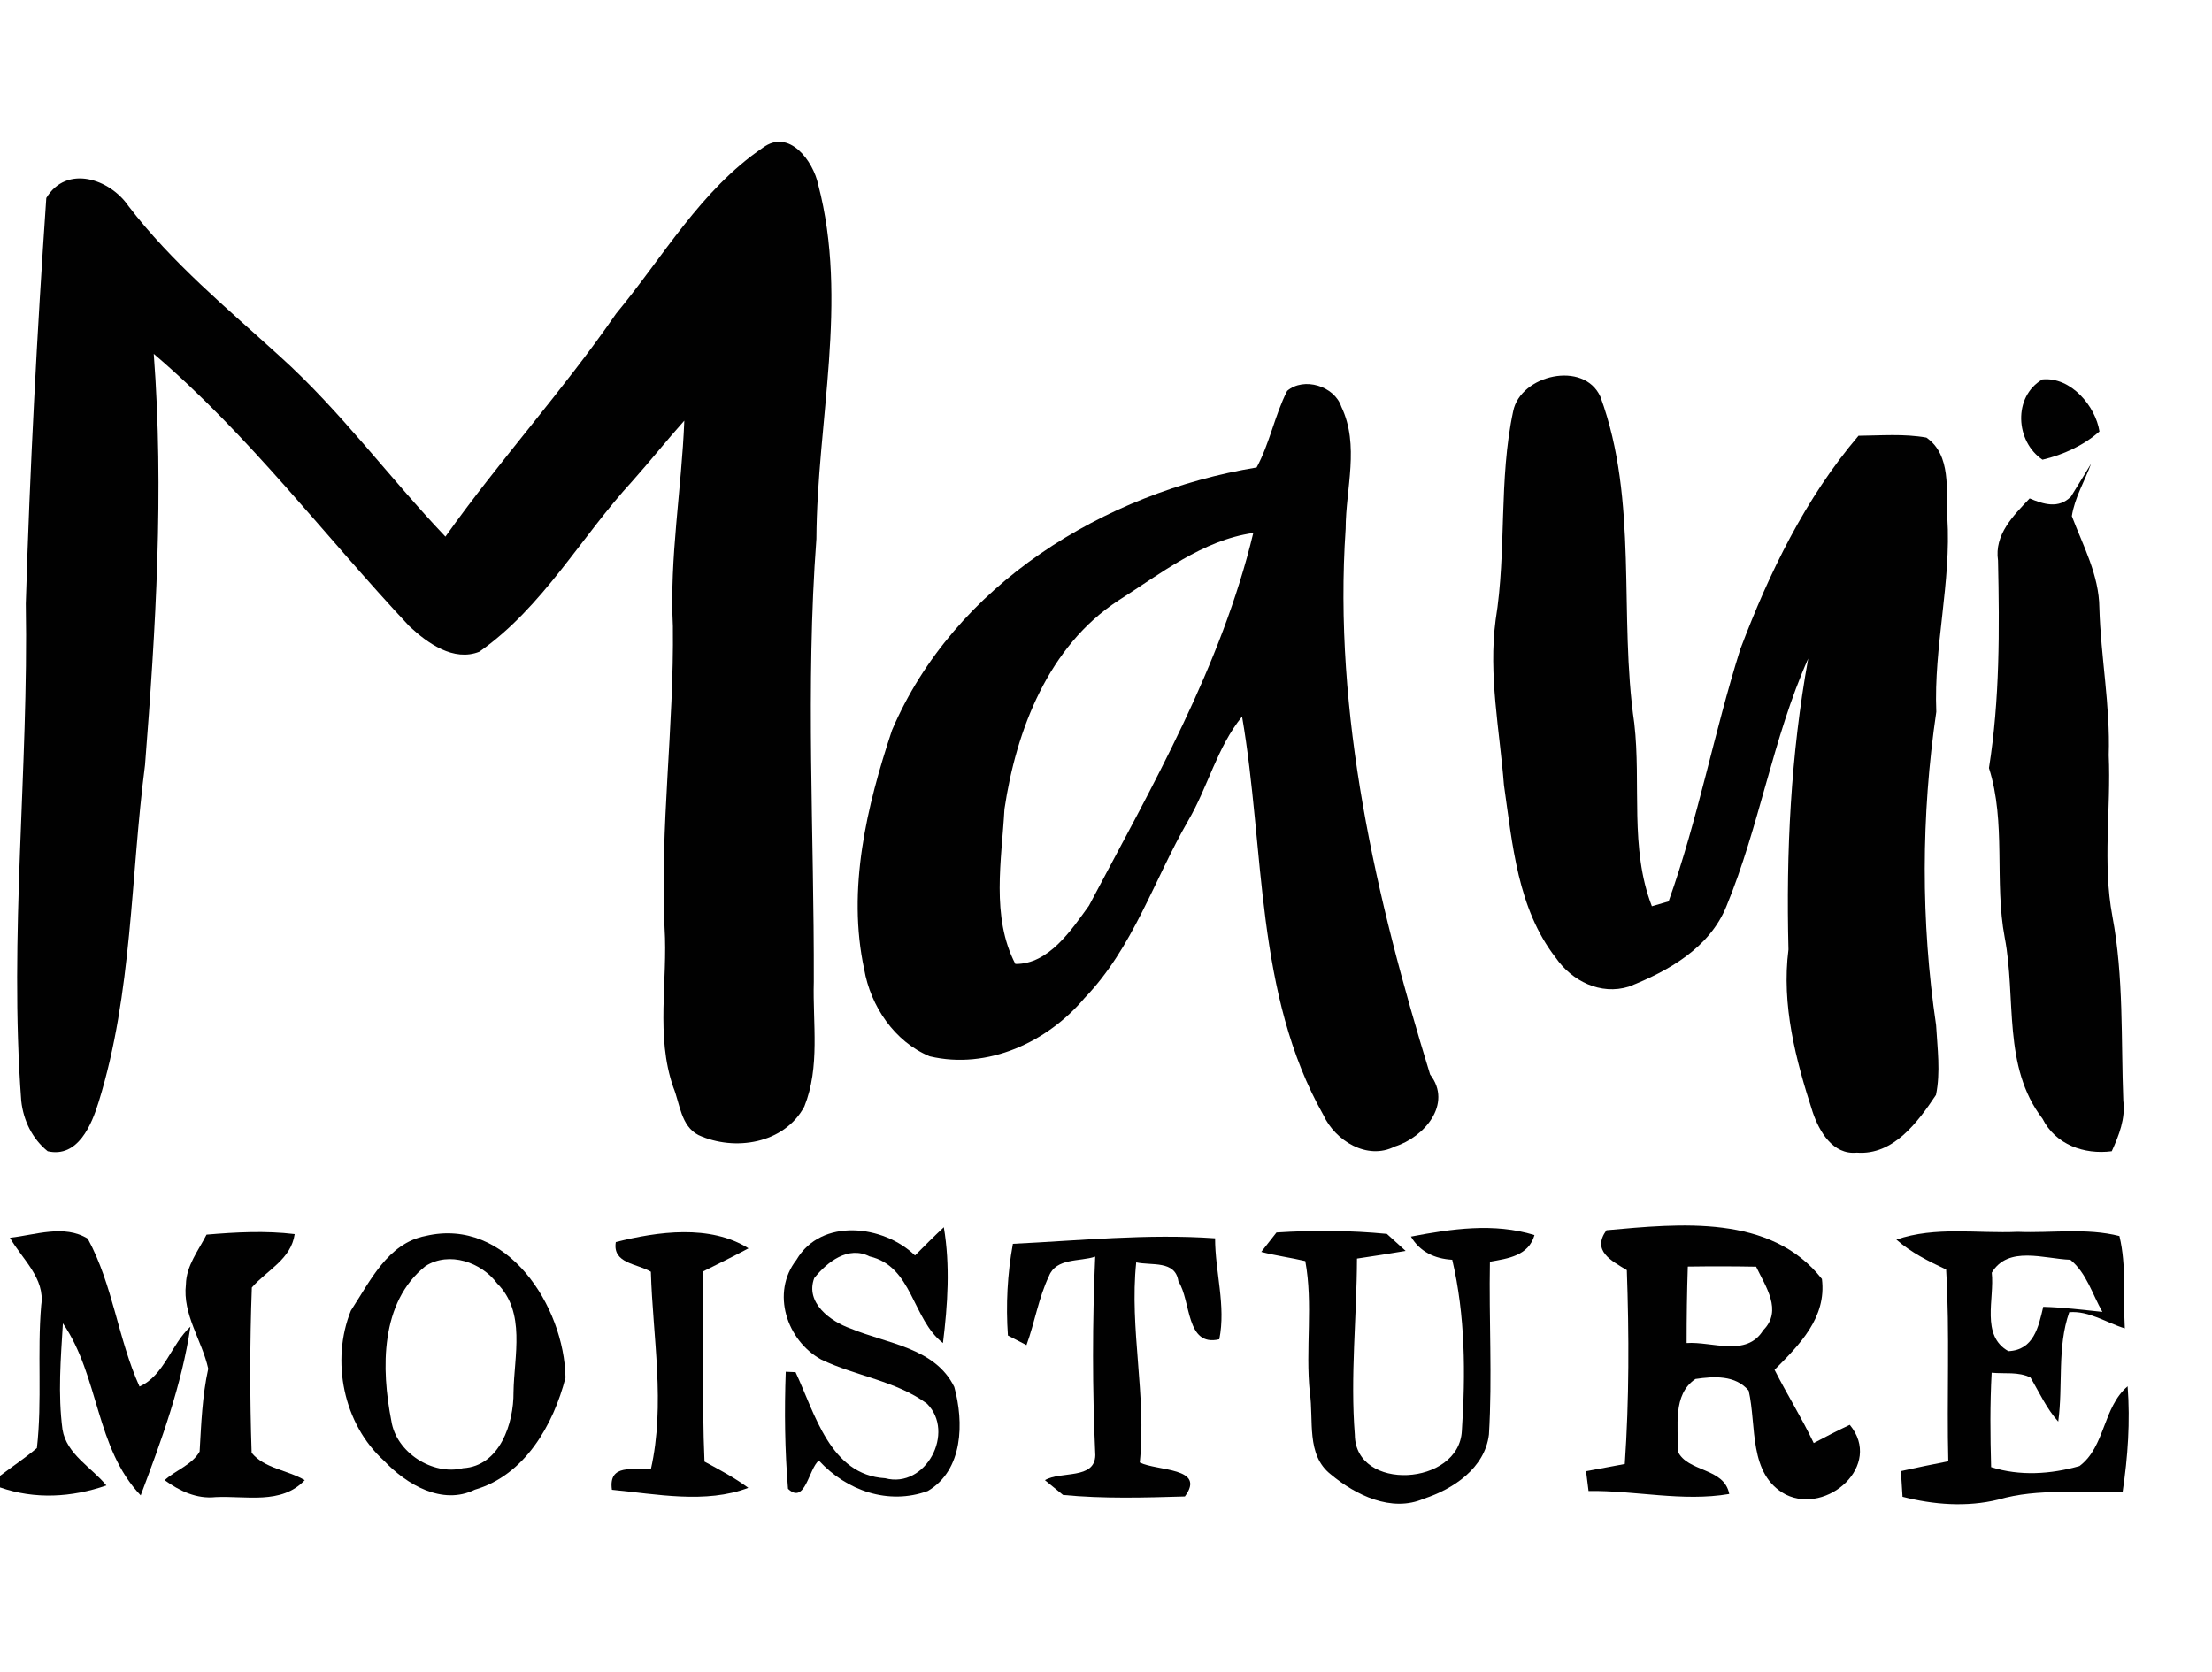 <?xml version="1.0" encoding="UTF-8" ?>
<!DOCTYPE svg PUBLIC "-//W3C//DTD SVG 1.1//EN" "http://www.w3.org/Graphics/SVG/1.1/DTD/svg11.dtd">
<svg width="205pt" height="155pt" viewBox="0 0 205 155" version="1.1" xmlns="http://www.w3.org/2000/svg">
<g id="#ffffffff">
</g>
<g id="#010101ff">
<path fill="#010101" opacity="1.00" d=" M 70.70 13.69 C 73.14 11.88 75.37 14.93 75.83 17.12 C 78.65 27.89 75.72 39.03 75.66 49.95 C 74.64 63.61 75.46 77.32 75.42 91.01 C 75.31 94.85 76.02 98.89 74.54 102.57 C 72.68 106.02 68.08 106.75 64.73 105.21 C 63.09 104.36 63.02 102.30 62.40 100.78 C 60.74 96.01 61.90 90.92 61.59 86.00 C 61.16 76.67 62.47 67.38 62.36 58.05 C 62.04 51.66 63.17 45.35 63.42 38.99 C 61.78 40.82 60.25 42.75 58.61 44.59 C 53.82 49.80 50.32 56.27 44.42 60.41 C 42.04 61.36 39.61 59.61 37.94 58.05 C 30.05 49.64 23.07 40.31 14.25 32.80 C 15.21 45.50 14.44 58.23 13.44 70.91 C 12.09 81.31 12.28 92.01 9.15 102.12 C 8.50 104.25 7.22 107.35 4.42 106.71 C 2.99 105.56 2.17 103.86 1.97 102.05 C 0.82 86.69 2.66 71.33 2.39 55.95 C 2.77 43.41 3.43 30.87 4.29 18.35 C 6.17 15.23 10.18 16.57 11.90 19.09 C 15.94 24.37 21.08 28.60 25.96 33.05 C 31.59 38.12 36.07 44.27 41.28 49.74 C 46.31 42.66 52.17 36.22 57.10 29.07 C 61.46 23.81 64.95 17.60 70.70 13.69 Z" />
<path fill="#010101" opacity="1.00" d=" M 140.24 38.10 C 140.92 34.76 146.78 33.38 148.32 36.77 C 151.88 46.48 149.99 56.98 151.46 67.04 C 152.11 72.66 151.01 78.63 153.09 84.00 C 153.48 83.89 154.26 83.66 154.64 83.55 C 157.37 75.92 158.85 67.88 161.29 60.16 C 163.97 53.08 167.31 46.19 172.24 40.39 C 174.33 40.37 176.45 40.19 178.53 40.56 C 180.88 42.20 180.34 45.46 180.47 47.95 C 180.85 54.00 179.20 59.92 179.45 65.98 C 178.04 75.58 178.01 85.42 179.43 95.02 C 179.55 97.17 179.86 99.36 179.42 101.49 C 177.74 104.00 175.48 107.10 172.08 106.84 C 169.86 107.06 168.60 104.88 167.99 103.07 C 166.42 98.22 165.09 93.16 165.75 88.01 C 165.52 78.98 165.96 69.95 167.58 61.04 C 164.28 68.45 163.08 76.54 159.99 84.02 C 158.43 87.86 154.62 90.01 150.96 91.45 C 148.34 92.27 145.67 90.93 144.18 88.77 C 140.64 84.22 140.17 78.26 139.38 72.76 C 138.98 67.67 137.93 62.58 138.61 57.46 C 139.65 51.05 138.87 44.47 140.24 38.10 Z" />
<path fill="#010101" opacity="1.00" d=" M 189.28 35.17 C 191.93 34.91 194.21 37.66 194.57 39.99 C 193.08 41.31 191.21 42.15 189.29 42.61 C 186.78 40.93 186.54 36.76 189.28 35.17 Z" />
<path fill="#010101" opacity="1.00" d=" M 119.29 36.23 C 120.84 34.91 123.67 35.78 124.31 37.70 C 126.02 41.28 124.72 45.26 124.71 49.01 C 123.55 66.21 127.52 83.27 132.54 99.60 C 134.65 102.33 131.98 105.42 129.27 106.27 C 126.72 107.58 123.75 105.74 122.65 103.36 C 116.30 92.12 117.24 78.77 115.11 66.42 C 112.79 69.27 111.95 72.94 110.11 76.08 C 106.94 81.57 105.00 87.86 100.51 92.51 C 97.08 96.60 91.51 99.18 86.16 97.91 C 82.90 96.56 80.68 93.26 80.09 89.84 C 78.49 82.42 80.32 74.74 82.67 67.68 C 88.44 54.18 102.34 45.65 116.46 43.33 C 117.68 41.08 118.13 38.51 119.29 36.23 M 103.65 55.66 C 97.18 59.88 94.18 67.64 93.09 74.99 C 92.83 79.72 91.83 84.99 94.10 89.35 C 97.18 89.39 99.28 86.22 100.92 83.95 C 106.80 72.84 113.19 61.73 116.15 49.40 C 111.45 50.07 107.56 53.18 103.65 55.66 Z" />
<path fill="#010101" opacity="1.00" d=" M 191.93 46.03 C 192.56 45.03 193.16 44.00 193.79 42.99 C 193.20 44.61 192.27 46.13 192.01 47.84 C 193.06 50.61 194.53 53.30 194.56 56.34 C 194.69 60.90 195.58 65.41 195.43 69.99 C 195.65 74.98 194.84 79.99 195.77 84.94 C 196.83 90.57 196.56 96.33 196.78 102.03 C 196.99 103.69 196.38 105.23 195.71 106.71 C 193.15 107.04 190.50 106.10 189.29 103.69 C 185.57 98.86 186.87 92.50 185.79 86.90 C 184.81 81.71 185.94 76.26 184.33 71.19 C 185.34 64.83 185.31 58.38 185.17 51.96 C 184.81 49.54 186.59 47.80 188.10 46.20 C 189.41 46.75 190.78 47.18 191.93 46.03 Z" />
<path fill="#010101" opacity="1.00" d=" M 0.92 114.73 C 3.28 114.47 5.94 113.47 8.13 114.81 C 10.47 119.10 10.93 124.10 12.93 128.52 C 15.22 127.51 15.86 124.60 17.65 122.97 C 16.85 128.35 14.96 133.53 13.04 138.61 C 8.84 134.21 9.21 127.59 5.83 122.66 C 5.63 125.93 5.36 129.23 5.79 132.49 C 6.16 134.80 8.49 136.01 9.86 137.69 C 6.64 138.80 3.24 139.00 0.00 137.87 L 0.00 136.80 C 1.14 135.93 2.33 135.15 3.42 134.22 C 3.92 129.84 3.44 125.39 3.82 120.98 C 4.20 118.48 2.05 116.71 0.92 114.73 Z" />
<path fill="#010101" opacity="1.00" d=" M 19.14 114.44 C 21.86 114.21 24.59 114.06 27.31 114.39 C 26.97 116.74 24.75 117.72 23.34 119.34 C 23.15 124.43 23.15 129.56 23.32 134.66 C 24.49 136.12 26.67 136.26 28.24 137.20 C 26.08 139.50 22.77 138.63 19.98 138.77 C 18.22 138.96 16.64 138.20 15.26 137.20 C 16.28 136.27 17.79 135.79 18.50 134.55 C 18.65 131.98 18.74 129.40 19.30 126.87 C 18.72 124.24 16.90 121.84 17.23 119.05 C 17.26 117.32 18.39 115.92 19.14 114.44 Z" />
<path fill="#010101" opacity="1.00" d=" M 39.45 114.56 C 46.99 112.79 52.29 121.08 52.41 127.69 C 51.29 132.07 48.63 136.74 44.01 138.08 C 40.99 139.57 37.67 137.60 35.59 135.40 C 31.82 132.00 30.64 126.12 32.52 121.48 C 34.31 118.75 35.92 115.24 39.45 114.56 M 39.44 117.35 C 35.22 120.71 35.32 126.88 36.27 131.71 C 36.72 134.63 40.09 136.79 42.91 136.09 C 46.32 135.90 47.62 131.93 47.59 129.04 C 47.64 125.69 48.76 121.64 46.07 118.96 C 44.61 116.99 41.62 115.96 39.44 117.35 Z" />
<path fill="#010101" opacity="1.00" d=" M 57.07 115.13 C 60.94 114.15 65.81 113.47 69.37 115.71 C 67.97 116.46 66.54 117.16 65.12 117.87 C 65.29 123.74 65.03 129.61 65.29 135.48 C 66.68 136.23 68.08 136.97 69.35 137.91 C 65.41 139.41 60.84 138.49 56.71 138.09 C 56.36 135.63 58.72 136.27 60.32 136.19 C 61.68 130.16 60.50 123.97 60.32 117.88 C 59.07 117.12 56.74 117.13 57.07 115.13 Z" />
<path fill="#010101" opacity="1.00" d=" M 73.81 116.78 C 76.11 112.85 81.88 113.54 84.80 116.37 C 85.68 115.48 86.56 114.60 87.47 113.75 C 88.07 117.31 87.83 120.93 87.39 124.49 C 84.52 122.27 84.59 117.38 80.59 116.46 C 78.61 115.44 76.65 116.98 75.46 118.47 C 74.60 120.76 76.97 122.49 78.85 123.15 C 82.20 124.55 86.66 124.91 88.44 128.56 C 89.34 131.83 89.28 136.26 85.99 138.20 C 82.35 139.54 78.44 138.17 75.89 135.38 C 74.94 136.13 74.63 139.51 73.03 138.00 C 72.73 134.40 72.69 130.76 72.82 127.15 L 73.73 127.19 C 75.52 131.00 76.93 136.72 82.03 137.02 C 85.81 138.02 88.57 132.74 85.90 130.10 C 83.01 127.98 79.30 127.55 76.11 126.02 C 72.91 124.26 71.43 119.82 73.81 116.78 Z" />
<path fill="#010101" opacity="1.00" d=" M 93.87 115.29 C 100.13 114.99 106.34 114.34 112.61 114.78 C 112.61 117.90 113.63 121.03 113.00 124.14 C 109.88 124.88 110.40 120.58 109.21 118.77 C 108.93 116.79 106.72 117.33 105.30 117.01 C 104.66 123.20 106.27 129.35 105.63 135.56 C 107.24 136.37 111.81 136.00 109.81 138.71 C 106.05 138.82 102.26 138.93 98.52 138.57 C 98.10 138.23 97.26 137.54 96.84 137.20 C 98.29 136.33 101.47 137.18 101.51 134.88 C 101.23 128.75 101.23 122.61 101.50 116.48 C 100.08 116.96 97.88 116.57 97.21 118.29 C 96.24 120.32 95.90 122.58 95.13 124.68 C 94.70 124.46 93.84 124.02 93.41 123.79 C 93.21 120.95 93.36 118.09 93.87 115.29 Z" />
<path fill="#010101" opacity="1.00" d=" M 118.30 114.24 C 121.70 114.02 125.14 114.04 128.53 114.37 C 128.97 114.77 129.84 115.56 130.27 115.95 C 128.77 116.20 127.27 116.44 125.76 116.66 C 125.74 122.10 125.13 127.56 125.56 132.99 C 125.61 138.31 135.23 137.75 135.48 132.62 C 135.83 127.36 135.80 121.93 134.59 116.77 C 132.98 116.68 131.59 116.04 130.76 114.62 C 134.52 113.90 138.46 113.32 142.21 114.48 C 141.66 116.40 139.78 116.65 138.08 116.95 C 137.98 122.29 138.31 127.64 137.99 132.97 C 137.61 136.08 134.70 138.02 131.95 138.92 C 128.96 140.22 125.63 138.58 123.33 136.66 C 121.02 134.85 121.77 131.63 121.39 129.08 C 120.97 125.04 121.71 120.86 120.97 116.89 C 119.61 116.57 118.23 116.39 116.89 116.04 C 117.24 115.59 117.94 114.69 118.30 114.24 Z" />
<path fill="#010101" opacity="1.00" d=" M 148.88 114.03 C 155.68 113.42 164.10 112.51 168.85 118.55 C 169.30 122.13 166.76 124.66 164.46 126.97 C 165.62 129.26 166.99 131.44 168.09 133.76 C 169.19 133.18 170.30 132.60 171.43 132.07 C 174.53 135.81 169.35 140.42 165.51 138.54 C 162.00 136.68 162.82 132.17 162.06 128.90 C 160.83 127.44 158.83 127.57 157.13 127.82 C 154.96 129.27 155.57 132.26 155.48 134.51 C 156.39 136.49 159.79 136.00 160.26 138.48 C 155.91 139.22 151.57 138.14 147.22 138.20 C 147.16 137.74 147.05 136.83 146.99 136.37 C 148.19 136.15 149.38 135.93 150.58 135.70 C 150.99 129.73 150.98 123.72 150.77 117.73 C 149.31 116.84 147.51 115.94 148.88 114.03 M 156.42 117.40 C 156.34 119.76 156.31 122.12 156.31 124.49 C 158.67 124.32 161.86 125.83 163.41 123.30 C 165.23 121.48 163.62 119.24 162.75 117.41 C 160.64 117.37 158.53 117.37 156.42 117.40 Z" />
<path fill="#010101" opacity="1.00" d=" M 175.75 114.90 C 179.37 113.65 183.25 114.35 187.00 114.18 C 190.13 114.31 193.35 113.79 196.42 114.57 C 197.09 117.36 196.76 120.28 196.92 123.13 C 195.22 122.61 193.61 121.48 191.77 121.63 C 190.63 124.88 191.21 128.41 190.75 131.77 C 189.66 130.56 189.00 129.07 188.18 127.69 C 187.07 127.12 185.77 127.36 184.58 127.24 C 184.42 130.15 184.45 133.07 184.53 135.99 C 187.19 136.84 190.06 136.65 192.72 135.89 C 195.12 134.09 194.87 130.46 197.18 128.50 C 197.43 131.77 197.20 135.03 196.72 138.26 C 192.88 138.45 188.94 137.91 185.20 139.00 C 182.28 139.72 179.20 139.48 176.32 138.74 C 176.28 138.14 176.21 136.95 176.17 136.36 C 177.63 136.04 179.09 135.73 180.56 135.45 C 180.41 129.52 180.71 123.59 180.36 117.67 C 178.73 116.91 177.11 116.10 175.75 114.90 M 184.59 117.97 C 184.86 120.38 183.55 123.80 186.13 125.24 C 188.47 125.14 188.92 123.02 189.36 121.13 C 191.19 121.18 193.01 121.41 194.84 121.60 C 193.91 119.97 193.37 117.99 191.87 116.77 C 189.47 116.69 186.11 115.42 184.59 117.97 Z" />
</g>
</svg>
